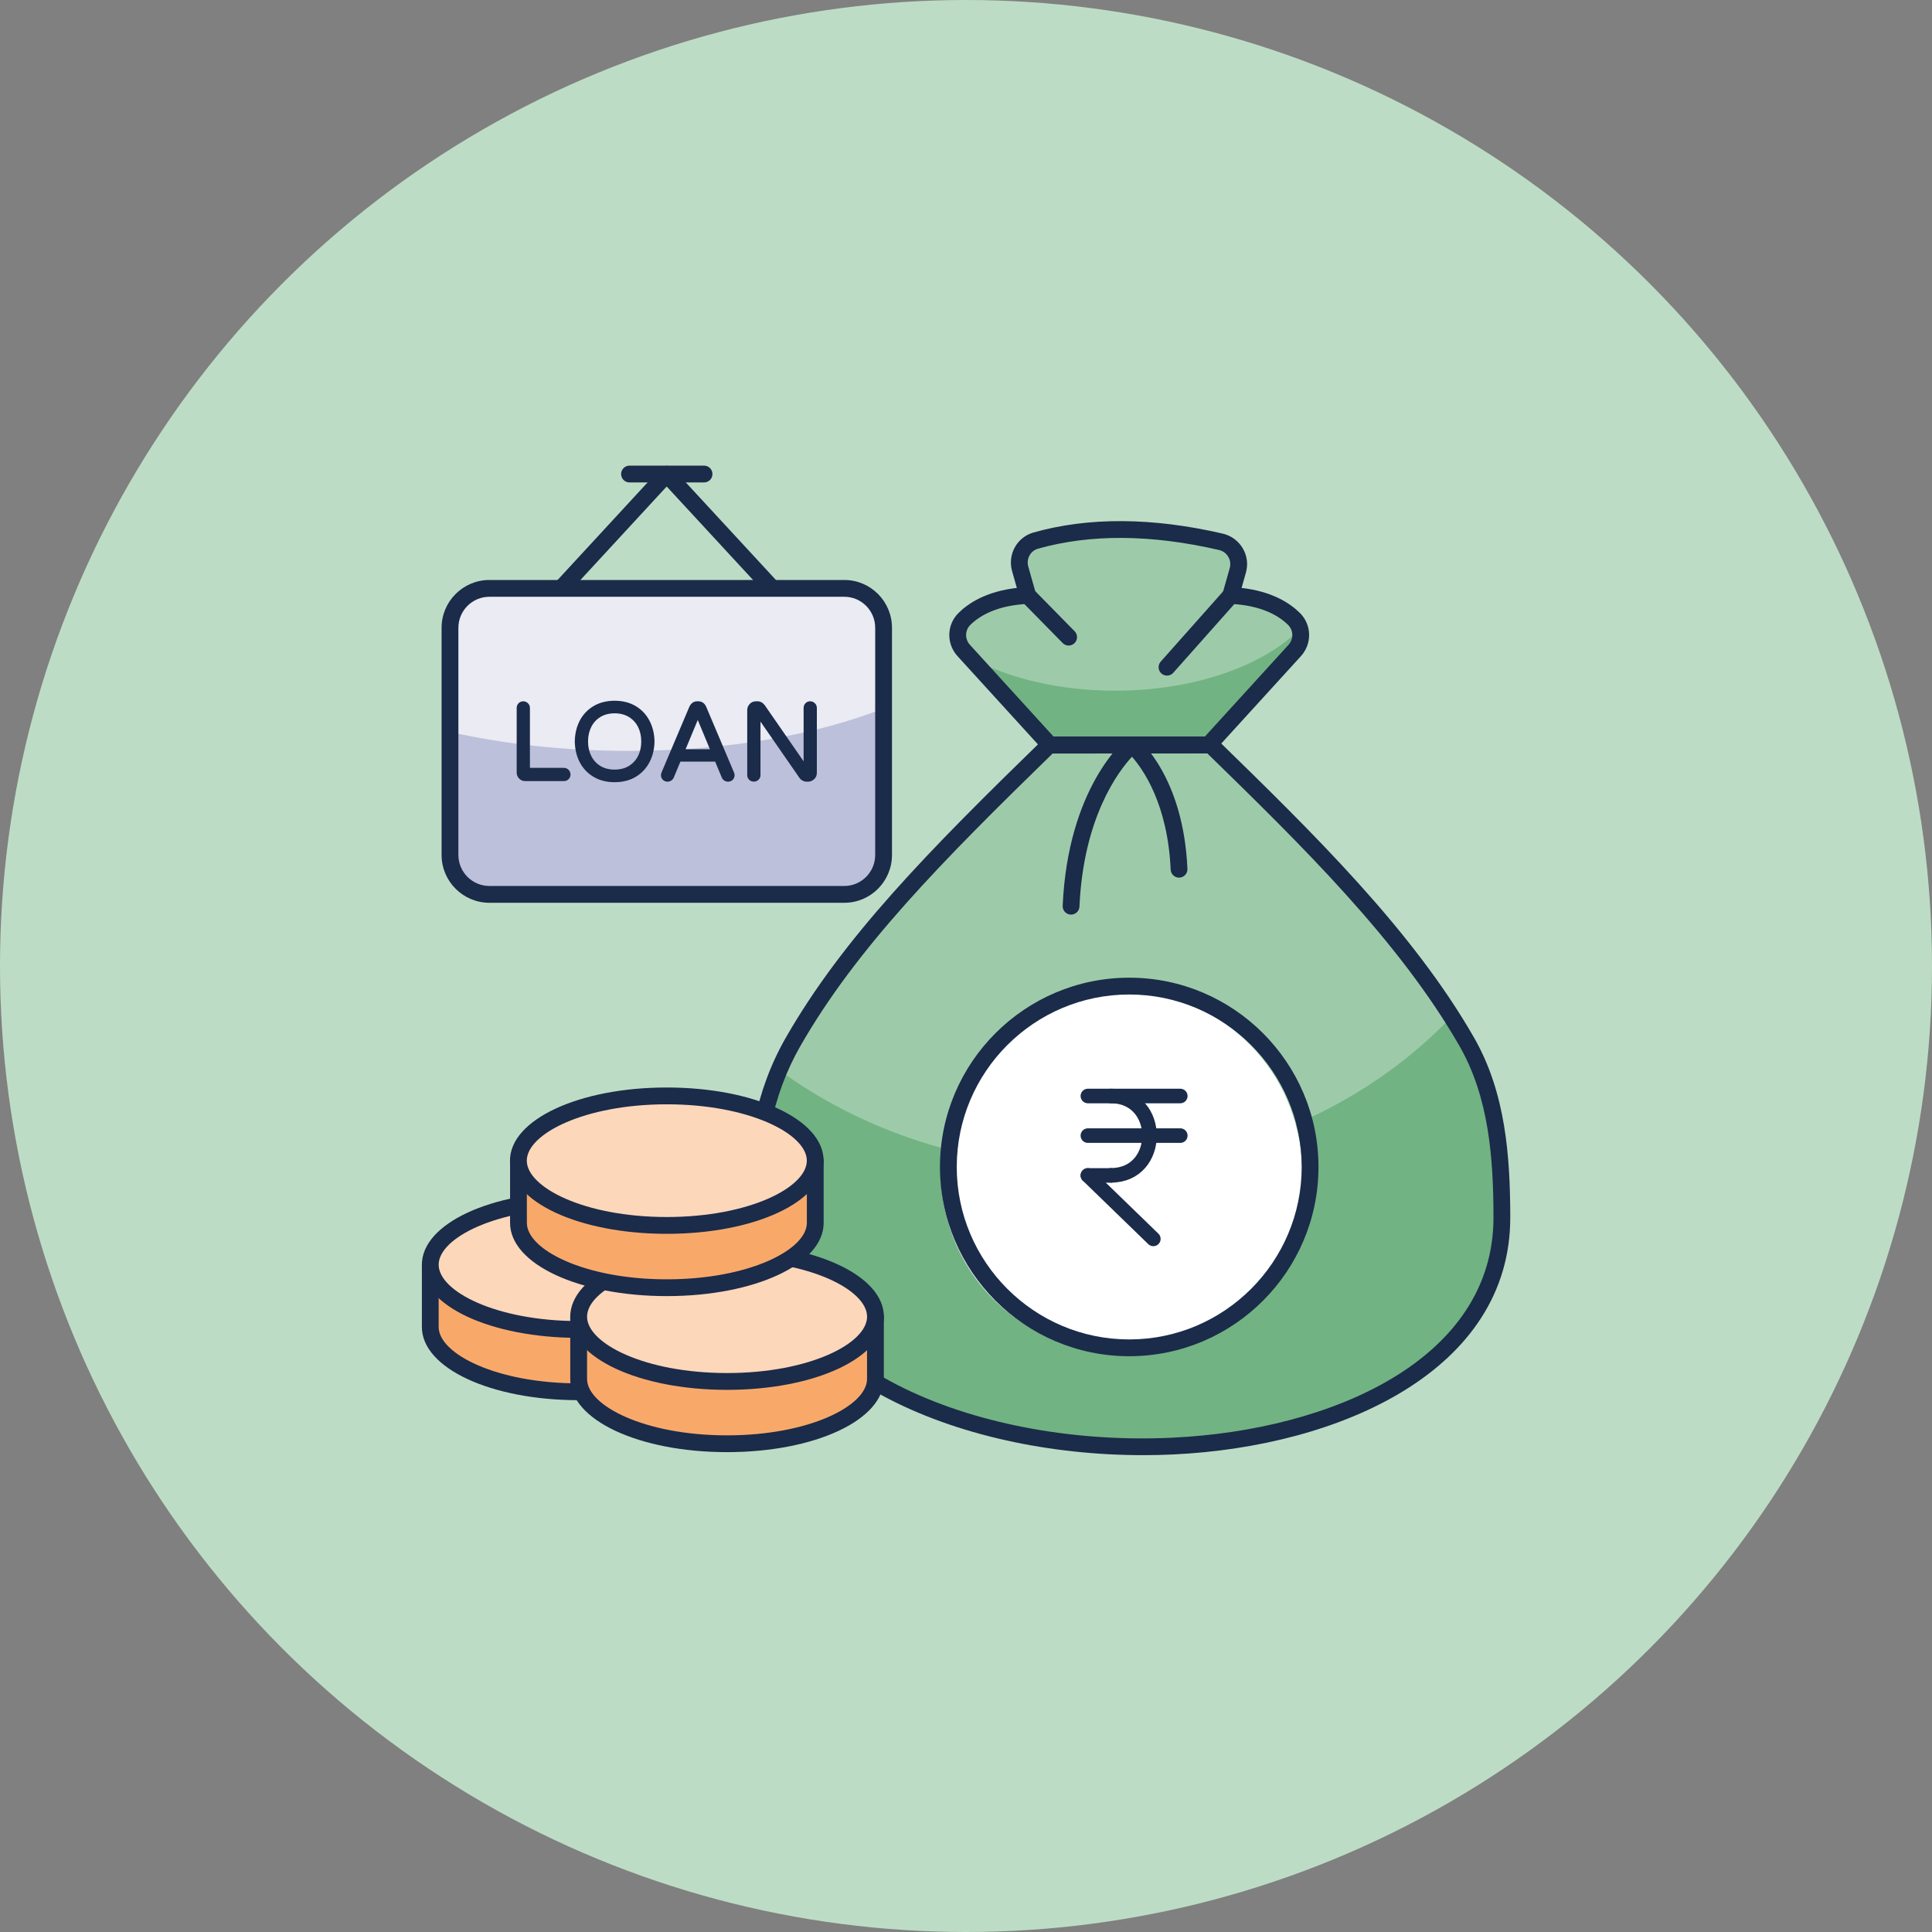 <svg width="80" height="80" viewBox="0 0 80 80" fill="none" xmlns="http://www.w3.org/2000/svg">
<rect x="0" y="0" width="80" height="80" fill="#808080" stroke="none"/>
<circle cx="40" cy="40" r="40" fill="#BDDCC5"/>
<path d="M62.19 50.404C62.211 63.14 32.573 63.012 31.387 50.404C31.149 47.881 31.578 45.343 32.839 43.141C35.294 38.86 39.116 35.068 43.443 30.855L50.133 30.848C54.46 35.068 58.283 38.86 60.737 43.141C61.998 45.343 62.185 47.87 62.19 50.404Z" fill="#9DCBA9"/>
<path d="M62.193 50.407C62.215 63.144 32.58 63.008 31.392 50.407C31.2 48.315 31.46 46.222 32.264 44.311C35.702 46.822 40.102 48.326 44.921 48.326C51.029 48.326 56.481 45.906 60.112 42.094C60.327 42.433 60.541 42.784 60.745 43.134C62.001 45.34 62.193 47.862 62.193 50.407Z" fill="#71B382"/>
<path d="M53.613 26.934L50.051 30.843H43.471L39.908 26.934C39.568 26.561 39.578 25.984 39.937 25.629C40.378 25.191 41.171 24.72 42.557 24.657L42.246 23.551C42.105 23.052 42.39 22.526 42.888 22.385C45.169 21.739 47.735 21.782 50.553 22.432C51.082 22.554 51.406 23.092 51.258 23.614L50.964 24.657C52.351 24.72 53.144 25.191 53.585 25.629C53.944 25.984 53.954 26.561 53.613 26.934Z" fill="#9DCBA9"/>
<path d="M53.606 26.937L50.055 30.839H43.472L40.191 27.242C41.775 28.091 43.867 28.6 46.175 28.6C49.444 28.6 52.306 27.57 53.821 26.055C53.912 26.36 53.833 26.688 53.606 26.937Z" fill="#71B382"/>
<path d="M47.334 60.255C39.664 60.256 31.654 56.951 31.041 50.438C30.784 47.709 31.302 45.126 32.538 42.969C34.925 38.805 38.463 35.218 43.201 30.606C43.266 30.543 43.352 30.508 43.443 30.508L50.132 30.5C50.223 30.5 50.311 30.535 50.376 30.599C54.359 34.483 58.477 38.499 61.039 42.969C62.349 45.255 62.533 47.893 62.537 50.404C62.547 56.728 55.541 59.894 48.593 60.225C48.176 60.245 47.755 60.255 47.334 60.255ZM43.585 31.203C38.939 35.728 35.467 39.259 33.141 43.315C31.977 45.347 31.49 47.787 31.734 50.372C32.34 56.813 40.85 59.909 48.56 59.531C55.178 59.215 61.851 56.27 61.842 50.406C61.838 47.99 61.665 45.46 60.435 43.315C57.944 38.967 53.909 35.016 49.992 31.196L43.585 31.203Z" fill="#1B2B4A"/>
<path d="M50.048 31.192H43.468C43.371 31.192 43.278 31.151 43.212 31.079L39.649 27.17C39.18 26.655 39.197 25.87 39.689 25.383C40.099 24.976 40.841 24.488 42.105 24.345L41.908 23.647C41.714 22.96 42.11 22.244 42.791 22.051C45.07 21.406 47.708 21.421 50.628 22.095C50.975 22.174 51.277 22.395 51.458 22.701C51.64 23.008 51.687 23.367 51.591 23.71L51.411 24.345C52.675 24.488 53.417 24.976 53.827 25.383C54.319 25.87 54.336 26.655 53.868 27.17L50.305 31.079C50.239 31.151 50.146 31.192 50.048 31.192ZM43.622 30.497H49.894L53.354 26.701C53.57 26.463 53.564 26.101 53.337 25.877C52.97 25.512 52.256 25.065 50.946 25.005C50.84 25 50.742 24.947 50.68 24.862C50.617 24.775 50.598 24.665 50.627 24.563L50.921 23.521C50.966 23.363 50.944 23.198 50.86 23.055C50.774 22.91 50.636 22.811 50.472 22.773C47.667 22.125 45.147 22.108 42.98 22.721C42.669 22.809 42.488 23.14 42.578 23.458L42.89 24.563C42.918 24.665 42.899 24.775 42.837 24.862C42.775 24.947 42.676 25 42.57 25.005C41.261 25.065 40.547 25.512 40.178 25.877C39.953 26.101 39.946 26.463 40.163 26.701L43.622 30.497Z" fill="#1B2B4A"/>
<path d="M44.251 26.731C44.16 26.731 44.071 26.696 44.003 26.627L42.307 24.901C42.172 24.763 42.174 24.543 42.311 24.409C42.449 24.274 42.669 24.276 42.803 24.413L44.498 26.139C44.633 26.276 44.632 26.496 44.494 26.631C44.426 26.697 44.339 26.731 44.251 26.731ZM48.323 27.975C48.241 27.975 48.159 27.946 48.092 27.888C47.949 27.76 47.935 27.54 48.063 27.396L50.702 24.426C50.829 24.281 51.048 24.269 51.193 24.396C51.336 24.524 51.35 24.744 51.222 24.888L48.583 27.858C48.515 27.936 48.419 27.975 48.323 27.975ZM44.351 37.872C44.346 37.872 44.341 37.872 44.335 37.872C44.144 37.863 43.995 37.701 44.003 37.509C44.221 32.601 46.558 30.656 46.657 30.576C46.785 30.473 46.967 30.473 47.094 30.576C47.172 30.639 49 32.16 49.169 35.977C49.178 36.17 49.029 36.332 48.837 36.34C48.832 36.341 48.827 36.341 48.822 36.341C48.636 36.341 48.483 36.195 48.475 36.009C48.354 33.297 47.328 31.85 46.872 31.335C46.309 31.943 44.862 33.85 44.698 37.54C44.69 37.726 44.536 37.872 44.351 37.872Z" fill="#1B2B4A"/>
<path d="M53.92 48.521C53.92 52.661 50.579 56.002 46.439 56.002C43.026 56.002 40.156 53.732 39.257 50.605C39.057 49.949 38.957 49.249 38.957 48.521C38.957 44.38 42.298 41.039 46.439 41.039C49.737 41.039 52.535 43.166 53.521 46.136C53.778 46.879 53.92 47.678 53.92 48.521Z" fill="white"/>
<path d="M46.759 56.158C42.438 56.158 38.922 52.643 38.922 48.321C38.922 44 42.438 40.484 46.759 40.484C51.08 40.484 54.595 44 54.595 48.321C54.595 52.643 51.08 56.158 46.759 56.158ZM46.759 41.18C42.821 41.18 39.617 44.384 39.617 48.321C39.617 52.259 42.821 55.463 46.759 55.463C50.696 55.463 53.9 52.259 53.9 48.321C53.9 44.384 50.696 41.18 46.759 41.18Z" fill="#1B2B4A"/>
<path d="M45.047 45.383H48.873" stroke="#1B2B4A" stroke-width="0.603" stroke-linecap="round" stroke-linejoin="round"/>
<path d="M45.047 47.023H48.873" stroke="#1B2B4A" stroke-width="0.603" stroke-linecap="round" stroke-linejoin="round"/>
<path d="M45.047 48.672L47.757 51.3" stroke="#1B2B4A" stroke-width="0.603" stroke-linecap="round" stroke-linejoin="round"/>
<path d="M45.047 48.672H46.003" stroke="#1B2B4A" stroke-width="0.603" stroke-linecap="round" stroke-linejoin="round"/>
<path d="M46.004 48.668C48.13 48.668 48.13 45.383 46.004 45.383" stroke="#1B2B4A" stroke-width="0.603" stroke-linecap="round" stroke-linejoin="round"/>
<path d="M33.673 26.547C33.579 26.547 33.486 26.509 33.417 26.435L27.606 20.145L21.802 26.435C21.673 26.577 21.452 26.586 21.311 26.454C21.17 26.325 21.161 26.105 21.292 25.963L27.351 19.396C27.482 19.253 27.73 19.253 27.861 19.396L33.928 25.963C34.059 26.104 34.05 26.324 33.908 26.454C33.842 26.516 33.757 26.547 33.673 26.547Z" fill="#1B2B4A"/>
<path d="M29.154 19.977H26.067C25.874 19.977 25.719 19.821 25.719 19.629C25.719 19.437 25.874 19.281 26.067 19.281H29.154C29.346 19.281 29.501 19.437 29.501 19.629C29.501 19.821 29.346 19.977 29.154 19.977Z" fill="#1B2B4A"/>
<path d="M36.592 25.999V35.406C36.592 36.308 35.862 37.037 34.967 37.037H20.268C19.366 37.037 18.637 36.308 18.637 35.406V25.999C18.637 25.096 19.366 24.367 20.268 24.367H34.967C35.862 24.367 36.592 25.096 36.592 25.999Z" fill="#EAEBF3"/>
<path d="M36.592 29.332V35.404C36.592 36.306 35.862 37.035 34.967 37.035H20.268C19.366 37.035 18.637 36.306 18.637 35.404V30.307C20.831 30.805 23.344 31.093 26.022 31.093C30.116 31.093 33.834 30.422 36.592 29.332Z" fill="#BCC0DA"/>
<path d="M34.963 37.382H20.264C19.173 37.382 18.285 36.494 18.285 35.402V25.995C18.285 24.904 19.173 24.016 20.264 24.016H34.963C36.051 24.016 36.935 24.904 36.935 25.995V35.402C36.935 36.494 36.051 37.382 34.963 37.382ZM20.264 24.711C19.556 24.711 18.981 25.287 18.981 25.995V35.402C18.981 36.11 19.556 36.686 20.264 36.686H34.963C35.667 36.686 36.24 36.11 36.24 35.402V25.995C36.24 25.287 35.667 24.711 34.963 24.711H20.264Z" fill="#1B2B4A"/>
<path d="M17.816 52.371V54.947C17.816 56.428 20.568 57.63 23.958 57.63C27.354 57.63 30.105 56.428 30.105 54.947V52.371H17.816Z" fill="#F8A96A"/>
<path d="M23.958 57.978C20.319 57.978 17.469 56.646 17.469 54.947V52.371C17.469 52.179 17.624 52.023 17.817 52.023H30.105C30.298 52.023 30.453 52.179 30.453 52.371V54.947C30.453 56.646 27.6 57.978 23.958 57.978ZM18.164 52.719V54.947C18.164 56.051 20.544 57.282 23.958 57.282C27.376 57.282 29.758 56.051 29.758 54.947V52.719H18.164Z" fill="#1B2B4A"/>
<path d="M23.962 55.05C27.356 55.05 30.107 53.849 30.107 52.368C30.107 50.888 27.356 49.688 23.962 49.688C20.568 49.688 17.816 50.888 17.816 52.368C17.816 53.849 20.568 55.05 23.962 55.05Z" fill="#FCD7BA"/>
<path d="M23.962 55.398C20.321 55.398 17.469 54.067 17.469 52.369C17.469 50.671 20.321 49.34 23.962 49.34C27.603 49.34 30.455 50.671 30.455 52.369C30.455 54.067 27.603 55.398 23.962 55.398ZM23.962 50.035C20.546 50.035 18.164 51.265 18.164 52.369C18.164 53.472 20.546 54.702 23.962 54.702C27.378 54.702 29.759 53.472 29.759 52.369C29.759 51.265 27.378 50.035 23.962 50.035Z" fill="#1B2B4A"/>
<path d="M23.965 54.523V57.099C23.965 58.581 26.716 59.783 30.106 59.783C33.502 59.783 36.254 58.581 36.254 57.099V54.523H23.965Z" fill="#F8A96A"/>
<path d="M30.102 60.13C26.464 60.13 23.613 58.799 23.613 57.1V54.524C23.613 54.331 23.769 54.176 23.961 54.176H36.25C36.442 54.176 36.598 54.331 36.598 54.524V57.1C36.598 58.799 33.744 60.13 30.102 60.13ZM24.309 54.871V57.1C24.309 58.204 26.688 59.435 30.102 59.435C33.52 59.435 35.902 58.204 35.902 57.1V54.871H24.309Z" fill="#1B2B4A"/>
<path d="M30.106 57.202C33.5 57.202 36.252 56.002 36.252 54.521C36.252 53.04 33.5 51.84 30.106 51.84C26.712 51.84 23.961 53.04 23.961 54.521C23.961 56.002 26.712 57.202 30.106 57.202Z" fill="#FCD7BA"/>
<path d="M30.107 57.551C26.465 57.551 23.613 56.22 23.613 54.521C23.613 52.823 26.465 51.492 30.107 51.492C33.748 51.492 36.6 52.823 36.6 54.521C36.6 56.22 33.748 57.551 30.107 57.551ZM30.107 52.188C26.69 52.188 24.309 53.417 24.309 54.521C24.309 55.625 26.69 56.855 30.107 56.855C33.523 56.855 35.904 55.625 35.904 54.521C35.904 53.417 33.523 52.188 30.107 52.188Z" fill="#1B2B4A"/>
<path d="M21.469 48.062V50.638C21.469 52.12 24.22 53.322 27.61 53.322C31.006 53.322 33.758 52.12 33.758 50.638V48.062H21.469Z" fill="#F8A96A"/>
<path d="M27.61 53.669C23.972 53.669 21.121 52.338 21.121 50.639V48.063C21.121 47.87 21.277 47.715 21.469 47.715H33.758C33.951 47.715 34.106 47.87 34.106 48.063V50.639C34.106 52.338 31.253 53.669 27.61 53.669ZM21.817 48.41V50.639C21.817 51.743 24.196 52.974 27.61 52.974C31.029 52.974 33.41 51.743 33.41 50.639V48.41H21.817Z" fill="#1B2B4A"/>
<path d="M27.61 50.741C31.004 50.741 33.756 49.541 33.756 48.06C33.756 46.579 31.004 45.379 27.61 45.379C24.216 45.379 21.465 46.579 21.465 48.06C21.465 49.541 24.216 50.741 27.61 50.741Z" fill="#FCD7BA"/>
<path d="M27.61 51.09C23.969 51.09 21.117 49.759 21.117 48.06C21.117 46.362 23.969 45.031 27.61 45.031C31.252 45.031 34.104 46.362 34.104 48.06C34.104 49.759 31.252 51.09 27.61 51.09ZM27.61 45.727C24.194 45.727 21.813 46.956 21.813 48.06C21.813 49.164 24.194 50.394 27.61 50.394C31.027 50.394 33.409 49.164 33.409 48.06C33.409 46.956 31.027 45.727 27.61 45.727Z" fill="#1B2B4A"/>
<path d="M23.347 31.796H21.943V29.315C21.943 29.239 21.916 29.173 21.862 29.12C21.755 29.012 21.577 29.012 21.472 29.12C21.42 29.175 21.395 29.241 21.395 29.315V31.991C21.395 32.088 21.429 32.172 21.498 32.24C21.567 32.31 21.651 32.344 21.748 32.344H23.347C23.422 32.344 23.488 32.318 23.542 32.266C23.596 32.214 23.624 32.147 23.624 32.072C23.624 31.997 23.596 31.93 23.543 31.877C23.489 31.823 23.423 31.796 23.347 31.796ZM26.314 29.232C26.068 29.088 25.778 29.016 25.452 29.016C25.125 29.016 24.834 29.088 24.587 29.232C24.339 29.377 24.145 29.579 24.011 29.832C23.877 30.084 23.806 30.376 23.801 30.704C23.806 31.028 23.877 31.321 24.011 31.573C24.146 31.827 24.34 32.029 24.587 32.173C24.833 32.317 25.124 32.389 25.452 32.389C25.779 32.389 26.069 32.317 26.314 32.173C26.56 32.029 26.753 31.826 26.889 31.571C27.025 31.317 27.096 31.025 27.102 30.701C27.096 30.38 27.025 30.088 26.889 29.834C26.754 29.579 26.56 29.377 26.314 29.232ZM26.553 30.702C26.553 30.925 26.509 31.126 26.42 31.302C26.334 31.476 26.206 31.614 26.041 31.716C25.877 31.817 25.678 31.867 25.452 31.867C25.222 31.867 25.022 31.817 24.859 31.716C24.695 31.614 24.568 31.475 24.482 31.302C24.394 31.126 24.349 30.925 24.349 30.702C24.349 30.481 24.394 30.279 24.482 30.103C24.568 29.93 24.695 29.791 24.859 29.689C25.022 29.589 25.222 29.537 25.452 29.537C25.678 29.537 25.877 29.589 26.041 29.689C26.206 29.791 26.334 29.929 26.42 30.103C26.509 30.279 26.553 30.481 26.553 30.702ZM29.241 29.264C29.212 29.199 29.171 29.145 29.119 29.105C29.064 29.061 28.995 29.039 28.916 29.039H28.871C28.791 29.039 28.723 29.061 28.668 29.105C28.617 29.145 28.575 29.198 28.545 29.265L27.396 31.978C27.378 32.023 27.369 32.061 27.369 32.094C27.369 32.17 27.394 32.235 27.444 32.287C27.53 32.376 27.678 32.397 27.794 32.321C27.84 32.292 27.874 32.251 27.899 32.198L28.174 31.537H29.613L29.889 32.2C29.912 32.251 29.947 32.292 29.993 32.322C30.039 32.352 30.091 32.367 30.146 32.367C30.225 32.367 30.291 32.34 30.343 32.287C30.392 32.234 30.418 32.17 30.418 32.094C30.418 32.061 30.409 32.023 30.39 31.978L29.241 29.264ZM29.397 31.025H28.389L28.893 29.812L29.397 31.025ZM33.743 29.12C33.634 29.011 33.455 29.012 33.353 29.12C33.301 29.174 33.276 29.239 33.276 29.315V31.525L31.666 29.2C31.583 29.093 31.482 29.039 31.363 29.039H31.304C31.203 29.039 31.116 29.075 31.046 29.147C30.977 29.219 30.941 29.306 30.941 29.405V32.094C30.941 32.17 30.968 32.236 31.021 32.288C31.123 32.391 31.301 32.392 31.408 32.289C31.463 32.236 31.49 32.17 31.49 32.094V29.88L33.109 32.217C33.141 32.261 33.184 32.298 33.236 32.325C33.288 32.353 33.344 32.367 33.403 32.367H33.458C33.557 32.367 33.644 32.331 33.716 32.261C33.788 32.192 33.824 32.105 33.824 32.005V29.315C33.824 29.239 33.797 29.173 33.743 29.12Z" fill="#1B2B4A"/>
</svg>
